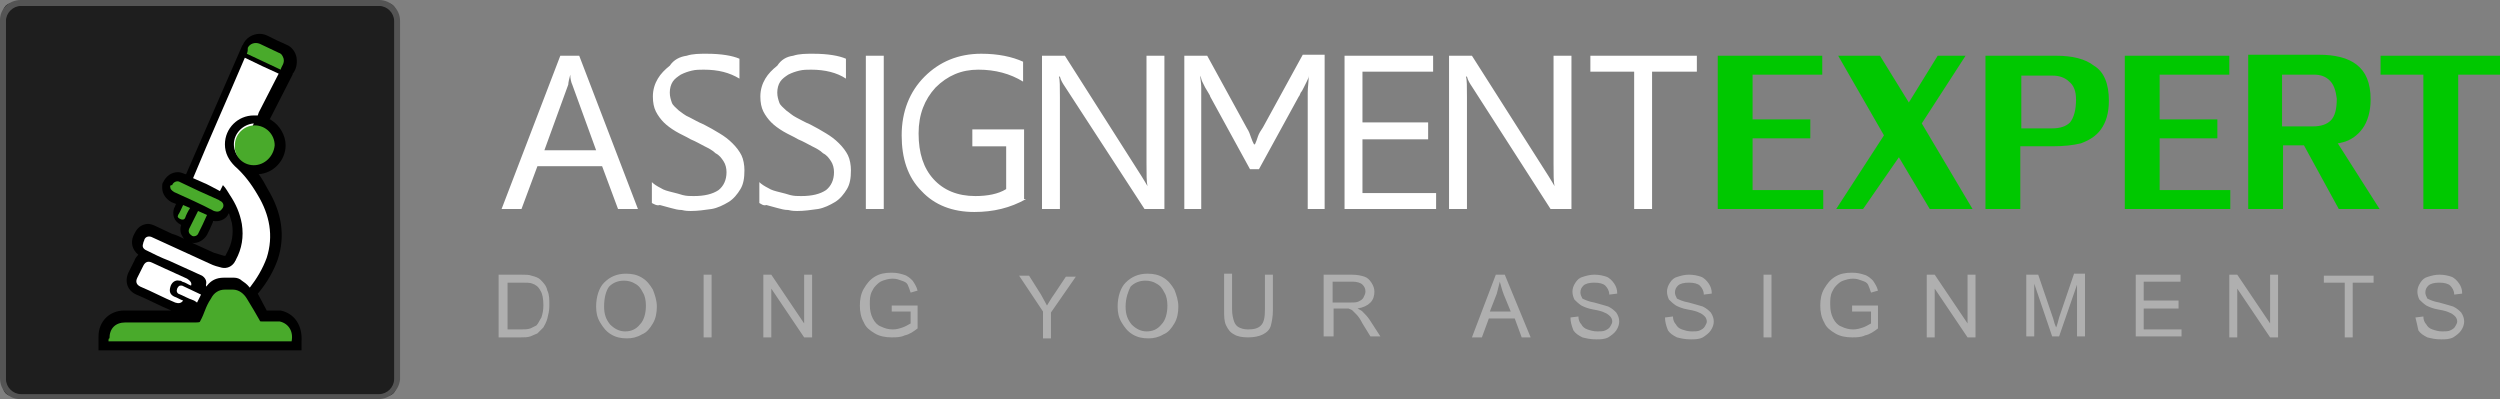 <svg xmlns="http://www.w3.org/2000/svg" viewBox="0 0 251.2 40.1"><rect x="0" y="0" width="251.2" height="40.1" fill="#808080" stroke="none"/><style>.st0{fill:#fff}.st1{fill:#00c800}.st2{fill:#afafaf}.st5{fill:#49aa2b}</style><path class="st0" d="M64.1 21h-2l-1.6-4.3H54L52.4 21h-2l5.9-15.4h1.9L64.1 21zm-4.2-5.9l-2.4-6.6c-.1-.2-.2-.6-.2-1-.1.4-.2.8-.2 1l-2.4 6.6h5.2zM65.5 20.4v-2.1c.2.2.5.4.9.6.3.2.7.3 1.1.4.4.1.8.2 1.1.3.4.1.7.1 1.1.1 1.1 0 1.9-.2 2.5-.6.5-.4.8-1 .8-1.8 0-.4-.1-.8-.3-1.1-.2-.3-.4-.6-.8-.8-.3-.3-.7-.5-1.1-.7-.4-.2-.9-.5-1.4-.7-.5-.3-1-.5-1.5-.8-.5-.3-.9-.6-1.2-.9-.3-.3-.6-.7-.8-1.1-.2-.4-.3-.9-.3-1.5 0-.7.2-1.3.5-1.8s.7-.9 1.2-1.3c.4-.6 1-.9 1.7-1 .6-.2 1.3-.2 2-.2 1.5 0 2.6.2 3.3.5v2c-1-.6-2.1-.9-3.6-.9-.4 0-.8 0-1.2.1-.4.1-.7.2-1.1.4-.3.2-.6.4-.8.7-.2.3-.3.7-.3 1.1 0 .4.1.7.2 1 .1.3.4.5.7.8.3.2.6.5 1.1.7.4.2.9.5 1.4.7.6.3 1.1.6 1.6.9.5.3.9.6 1.3 1s.7.8.9 1.2c.2.4.3 1 .3 1.5 0 .8-.1 1.4-.4 1.9-.3.5-.7 1-1.2 1.3-.5.3-1.1.6-1.7.7-.7.1-1.4.2-2.1.2-.2 0-.5 0-.9-.1-.4 0-.7-.1-1.1-.2-.4-.1-.7-.2-1.1-.3-.3.1-.6-.1-.8-.2zM76.3 20.4v-2.1c.2.2.5.4.9.6.3.2.7.3 1.1.4.4.1.8.2 1.1.3.4.1.7.1 1.1.1 1.1 0 1.9-.2 2.5-.6.5-.4.8-1 .8-1.8 0-.4-.1-.8-.3-1.1-.2-.3-.4-.6-.8-.8-.3-.3-.7-.5-1.1-.7-.4-.2-.9-.5-1.4-.7-.5-.3-1-.5-1.5-.8-.5-.3-.9-.6-1.2-.9-.3-.3-.6-.7-.8-1.1-.2-.4-.3-.9-.3-1.5 0-.7.2-1.3.5-1.8s.7-.9 1.2-1.3c.4-.6.9-.9 1.6-1 .6-.2 1.3-.2 2-.2 1.5 0 2.6.2 3.3.5v2c-.9-.6-2.1-.9-3.5-.9-.4 0-.8 0-1.2.1-.4.1-.7.2-1.1.4-.3.2-.6.4-.8.7-.2.3-.3.7-.3 1.1 0 .4.1.7.2 1 .1.3.4.5.7.8.3.2.6.5 1 .7.4.2.9.5 1.4.7.6.3 1.1.6 1.6.9.5.3.9.6 1.3 1s.7.8.9 1.2c.2.4.3 1 .3 1.5 0 .8-.1 1.4-.4 1.9-.3.5-.7 1-1.2 1.3-.5.3-1.1.6-1.7.7-.7.1-1.4.2-2.1.2-.2 0-.5 0-.9-.1-.4 0-.7-.1-1.1-.2-.4-.1-.7-.2-1.1-.3-.3.1-.5-.1-.7-.2zM88.8 21H87V5.6h1.8V21zM103.1 20c-1.6.9-3.3 1.3-5.2 1.3-2.2 0-4-.7-5.3-2.1-1.4-1.4-2-3.3-2-5.6 0-2.4.8-4.4 2.3-5.9 1.5-1.5 3.4-2.3 5.7-2.3 1.7 0 3.1.3 4.2.8v2C101.5 7.4 100 7 98.3 7c-1.7 0-3.1.6-4.3 1.8-1.1 1.2-1.7 2.7-1.7 4.6 0 2 .5 3.5 1.5 4.6 1 1.1 2.4 1.7 4.2 1.7 1.2 0 2.3-.2 3.1-.7v-4.3h-3.4V13h5.2v7zM117.2 21H115l-8-12.3c-.2-.3-.4-.6-.5-1h-.1c.1.3.1 1 .1 2.1V21h-1.8V5.6h2.3l7.7 12.1c.3.5.5.8.6 1-.1-.4-.1-1.2-.1-2.3V5.6h1.8V21zM133.2 21h-1.8V10.7 9.3c0-.5.1-1.1.1-1.7 0 .2-.1.4-.2.6l-.3.6c-.1.2-.2.4-.3.5-.1.2-.1.3-.2.4l-4 7.3h-.9l-4-7.3c0-.1-.1-.2-.2-.4s-.2-.3-.3-.5l-.3-.6c-.1-.2-.1-.4-.2-.6 0 .3.1.7.1 1.2V21H119V5.6h2.3l4 7.3c.2.3.3.6.4.9.1.3.2.5.3.7h.1c.1-.2.2-.5.3-.8.1-.3.3-.6.5-.9l4-7.3h2.2V21zM144.3 21h-9.2V5.6h8.9v1.6h-7.1v5.1h6.6V14h-6.6v5.4h7.4V21zM158 21h-2.2l-7.9-12.3c-.2-.3-.4-.6-.5-1h-.1c.1.3.1 1 .1 2.1V21h-1.8V5.6h2.3l7.7 12.1c.3.5.5.8.6 1-.1-.4-.1-1.2-.1-2.3V5.6h1.8V21zM170.5 7.2H166V21h-1.8V7.2h-4.4V5.6h10.7v1.6z"/><path class="st1" d="M184.7 5.6h4.2l2.9 4.7 2.9-4.7h2.8l-4.4 6.8 5.1 8.6h-4.3l-3.1-5.2-3.6 5.2h-2.7l4.8-7.4-4.6-8zM211.9 10.1c0 1.3-.3 2.2-.8 2.9-.5.7-1.2 1.1-2 1.4-.8.2-1.8.3-2.9.3H203V21h-3.5V5.6h7.1c1.6 0 2.9.3 3.8 1 1 .6 1.5 1.8 1.5 3.5zm-3.3-.1c0-.8-.2-1.4-.7-1.8-.4-.4-1-.6-1.6-.6h-3.2v5.3h3.1c.8 0 1.4-.2 1.8-.6.4-.5.6-1.3.6-2.3zM213.5 5.6H224v1.9h-7V12h5.8v1.9H217v5.2h7.1V21h-10.6V5.6zM172.6 5.6h10.5v1.9h-7V12h5.8v1.9h-5.8v5.2h7.1V21h-10.6V5.6zM243.4 7.5h-4.2V5.6h12v1.9H247V21h-3.5V7.5zM239.1 21l-4.2-6.6c.2 0 .4-.1.5-.1.8-.2 1.5-.7 2-1.4s.8-1.7.8-2.9c0-1.7-.5-2.8-1.4-3.5-.9-.7-2.2-1-3.8-1h-7.1V21h3.5v-6.4h2.1L235 21h4.1zm-9.8-13.5h3.2c.7 0 1.2.2 1.6.6.4.4.6 1 .7 1.8 0 1.1-.2 1.8-.6 2.2-.4.4-1 .6-1.8.6h-3.1V7.5z"/><g><path class="st2" d="M50.1 33.9v-6.3h2.2c.5 0 .9 0 1.1.1.4.1.7.2.9.4.3.3.6.6.7 1.1.2.4.2.9.2 1.5 0 .5-.1.9-.2 1.3s-.3.7-.4.9l-.6.6c-.2.1-.5.2-.7.3-.3.1-.6.1-1 .1h-2.2zm.9-.8h1.3c.4 0 .7 0 1-.1l.6-.3c.2-.2.3-.5.5-.8.1-.3.2-.7.2-1.2 0-.7-.1-1.2-.3-1.5-.2-.4-.5-.6-.8-.7-.2-.1-.6-.1-1.1-.1H51v4.7zM59.9 30.8c0-1 .3-1.9.8-2.4.6-.6 1.3-.9 2.2-.9.6 0 1.1.1 1.6.4.5.3.8.7 1.1 1.2.2.5.4 1.1.4 1.7 0 .6-.1 1.2-.4 1.7-.3.5-.6.9-1.1 1.1-.5.3-1 .4-1.5.4-.6 0-1.1-.1-1.6-.4-.5-.3-.8-.7-1.1-1.2-.3-.5-.4-1-.4-1.6zm.8 0c0 .8.2 1.3.6 1.8.4.4.9.7 1.5.7s1.1-.2 1.5-.7c.4-.4.6-1.1.6-1.9 0-.5-.1-1-.3-1.3-.2-.4-.4-.7-.8-.9-.3-.2-.7-.3-1.1-.3-.6 0-1.1.2-1.5.6-.3.4-.5 1.1-.5 2zM70.7 33.9v-6.3h.8v6.3h-.8zM76.7 33.9v-6.3h.8l3.3 4.9v-4.9h.8v6.3h-.8L77.5 29v4.9h-.8zM89.6 31.4v-.7h2.6V33c-.4.3-.8.6-1.3.7-.4.2-.9.2-1.3.2-.6 0-1.2-.1-1.7-.4-.5-.3-.9-.6-1.1-1.1-.3-.5-.4-1.1-.4-1.7 0-.6.1-1.2.4-1.7.3-.5.6-.9 1.1-1.2.5-.3 1-.4 1.7-.4.5 0 .9.1 1.2.2.4.1.7.4.9.6.2.3.4.6.5 1l-.7.2c-.1-.3-.2-.6-.3-.8-.1-.2-.3-.3-.6-.4s-.5-.2-.9-.2-.7.1-1 .2-.5.3-.7.5-.3.4-.4.6c-.2.4-.2.8-.2 1.3 0 .6.1 1 .3 1.4.2.4.5.7.8.8.4.2.8.3 1.2.3.4 0 .7-.1 1-.2.3-.1.6-.3.8-.4v-1.2h-1.9zM104.8 33.9v-2.6l-2.4-3.6h1l1.2 1.9c.2.4.4.7.6 1.1.2-.3.4-.7.7-1.1l1.2-1.8h1l-2.5 3.6V34h-.8zM112.3 30.8c0-1 .3-1.9.8-2.4.6-.6 1.3-.9 2.2-.9.6 0 1.1.1 1.6.4.5.3.8.7 1.1 1.2.2.5.4 1.1.4 1.7 0 .6-.1 1.2-.4 1.7-.3.5-.6.9-1.1 1.1-.5.3-1 .4-1.5.4-.6 0-1.1-.1-1.6-.4-.5-.3-.8-.7-1.1-1.2s-.4-1-.4-1.6zm.8 0c0 .8.2 1.3.6 1.8.4.4.9.7 1.5.7s1.1-.2 1.5-.7c.4-.4.6-1.1.6-1.9 0-.5-.1-1-.3-1.3-.2-.4-.4-.7-.8-.9-.3-.2-.7-.3-1.1-.3-.6 0-1.1.2-1.5.6-.2.4-.5 1.1-.5 2zM127.1 27.6h.8v3.6c0 .6-.1 1.1-.2 1.5-.1.4-.4.7-.8.9-.4.2-.9.3-1.5.3s-1.1-.1-1.4-.3c-.4-.2-.6-.5-.8-.9-.2-.4-.2-.9-.2-1.6v-3.6h.8v3.6c0 .5.1.9.2 1.2.1.3.3.5.5.6.2.1.5.2.9.2.6 0 1-.1 1.3-.4.3-.3.4-.8.4-1.6v-3.5zM133 33.9v-6.3h2.8c.6 0 1 .1 1.3.2.3.1.5.3.7.6.2.3.3.6.3.9 0 .4-.1.8-.4 1.1-.3.3-.7.5-1.3.6.2.1.4.2.5.3.2.2.5.5.7.8l1.1 1.7h-1l-.8-1.3c-.2-.4-.4-.7-.6-.9l-.4-.4c-.1-.1-.2-.1-.4-.2H134v2.8h-1zm.8-3.5h1.8c.4 0 .7 0 .9-.1.2-.1.4-.2.5-.4.1-.2.2-.4.2-.6 0-.3-.1-.5-.3-.7-.2-.2-.6-.3-1-.3h-2v2.1zM147.9 33.9l2.4-6.3h.9l2.6 6.3h-.9l-.7-1.9h-2.6l-.7 1.9h-1zm1.8-2.6h2.1l-.7-1.7c-.2-.5-.3-1-.4-1.3l-.3 1.2-.7 1.8zM157.8 31.9l.8-.1c0 .3.1.6.3.8.1.2.3.4.6.5.3.1.6.2 1 .2.3 0 .6 0 .8-.1.2-.1.4-.2.5-.4.1-.2.2-.3.2-.5s-.1-.4-.2-.5c-.1-.1-.3-.3-.6-.4-.2-.1-.5-.2-1.1-.3-.6-.1-1-.3-1.2-.4-.3-.2-.5-.4-.7-.6-.1-.2-.2-.5-.2-.8 0-.3.1-.6.3-.9.2-.3.4-.5.8-.6.3-.1.7-.2 1.1-.2.5 0 .9.1 1.2.2s.6.4.8.7c.2.3.3.6.3 1l-.8.1c0-.4-.2-.7-.4-.9-.2-.2-.6-.3-1.1-.3-.5 0-.9.1-1.1.3-.2.2-.3.4-.3.7 0 .2.1.4.2.6.2.1.6.3 1.2.4.7.2 1.1.3 1.4.4.4.2.6.4.8.6.2.3.3.6.3.9 0 .3-.1.6-.3.9-.2.3-.5.5-.8.7-.4.2-.8.2-1.2.2-.6 0-1-.1-1.4-.2-.4-.2-.7-.4-.9-.7-.2-.5-.3-.9-.3-1.3zM167.3 31.9l.8-.1c0 .3.1.6.3.8.1.2.3.4.6.5.3.1.6.2 1 .2.3 0 .6 0 .8-.1.2-.1.4-.2.5-.4.1-.2.2-.3.2-.5s-.1-.4-.2-.5c-.1-.1-.3-.3-.6-.4-.2-.1-.5-.2-1.1-.3-.6-.1-1-.3-1.2-.4-.3-.2-.5-.4-.7-.6-.1-.2-.2-.5-.2-.8 0-.3.1-.6.3-.9.2-.3.4-.5.8-.6.3-.1.7-.2 1.1-.2.5 0 .9.1 1.2.2s.6.4.8.7c.2.3.3.6.3 1l-.8.1c0-.4-.2-.7-.4-.9-.2-.2-.6-.3-1.1-.3-.5 0-.9.1-1.1.3-.2.2-.3.4-.3.7 0 .2.1.4.2.6.2.1.6.3 1.2.4.7.2 1.1.3 1.4.4.4.2.6.4.8.6.2.3.3.6.3.9 0 .3-.1.6-.3.9-.2.3-.5.5-.8.7-.4.2-.8.2-1.2.2-.6 0-1-.1-1.4-.2-.4-.2-.7-.4-.9-.7-.2-.5-.3-.9-.3-1.3zM177.2 33.9v-6.3h.8v6.3h-.8zM186.1 31.4v-.7h2.6V33c-.4.3-.8.6-1.3.7-.4.2-.9.2-1.3.2-.6 0-1.2-.1-1.7-.4-.5-.3-.9-.6-1.1-1.1-.3-.5-.4-1.1-.4-1.7 0-.6.1-1.2.4-1.7.3-.5.6-.9 1.1-1.2.5-.3 1-.4 1.7-.4.5 0 .9.1 1.2.2.4.1.7.4.9.6.2.3.4.6.5 1l-.7.2c-.1-.3-.2-.6-.3-.8-.1-.2-.3-.3-.6-.4s-.5-.2-.9-.2-.7.1-1 .2-.5.3-.7.5c-.2.2-.3.4-.4.6-.2.4-.2.8-.2 1.3 0 .6.1 1 .3 1.4.2.4.5.7.8.8.4.2.8.3 1.2.3.4 0 .7-.1 1-.2.3-.1.6-.3.8-.4v-1.2h-1.9zM193.6 33.9v-6.3h.8l3.3 4.9v-4.9h.8v6.3h-.8l-3.3-4.9v4.9h-.8zM203.6 33.9v-6.3h1.2l1.5 4.4c.1.4.2.7.3.9.1-.2.2-.6.3-1l1.5-4.4h1.1v6.3h-.8v-5.2l-1.8 5.2h-.7l-1.8-5.3v5.3h-.8zM214.6 33.9v-6.3h4.5v.7h-3.7v1.9h3.5v.8h-3.5v2.1h3.8v.7h-4.6zM224 33.9v-6.3h.8l3.3 4.9v-4.9h.8v6.3h-.8l-3.3-4.9v4.9h-.8zM235.6 33.9v-5.5h-2.1v-.7h5v.7h-2.1v5.5h-.8zM242.7 31.9l.8-.1c0 .3.1.6.3.8.1.2.3.4.6.5.3.1.6.2 1 .2.3 0 .6 0 .8-.1.2-.1.4-.2.5-.4.1-.2.2-.3.2-.5s-.1-.4-.2-.5c-.1-.1-.3-.3-.6-.4-.2-.1-.5-.2-1.1-.3-.6-.1-1-.3-1.2-.4-.3-.2-.5-.4-.7-.6-.1-.2-.2-.5-.2-.8 0-.3.1-.6.3-.9.2-.3.4-.5.8-.6.3-.1.7-.2 1.1-.2.5 0 .9.1 1.2.2s.6.4.8.7c.2.3.3.6.3 1l-.8.1c0-.4-.2-.7-.4-.9-.2-.2-.6-.3-1.1-.3-.5 0-.9.1-1.1.3-.2.2-.3.4-.3.7 0 .2.1.4.2.6.2.1.6.3 1.2.4.7.2 1.1.3 1.4.4.4.2.6.4.8.6.2.3.3.6.3.9 0 .3-.1.6-.3.9-.2.3-.5.5-.8.7-.4.2-.8.2-1.2.2-.6 0-1-.1-1.4-.2-.4-.2-.7-.4-.9-.7-.1-.5-.2-.9-.3-1.3z"/></g><path d="M38.8 39.8H1.3c-.6 0-1-.4-1-1V1.3c0-.6.4-1 1-1h37.5c.6 0 1 .4 1 1v37.5c0 .6-.4 1-1 1z" fill="#1e1e1e"/><path d="M38 40.1H2c-1.1 0-2-.9-2-2.1V2C0 .9.9 0 2.1 0h36c1.1 0 2.1.9 2.1 2.1v36c-.1 1.1-1 2-2.2 2zM2.1.6C1.3.6.6 1.3.6 2.1v36c0 .8.7 1.5 1.5 1.5h36c.8 0 1.5-.7 1.5-1.5v-36c0-.8-.7-1.5-1.5-1.5h-36z" fill="#545454"/><g><path d="M28.2 31.2h-1.3-.1c-.3-.6-.6-1.1-.9-1.7l.1-.1c.9-1.1 1.5-2.2 1.9-3.3.8-2.4.4-4.8-1-7.1-.2-.4-.6-1.1-.9-1.5 1.5-.1 2.7-1.4 2.7-2.9 0-1-.6-2-1.4-2.5-.1-.1-.1-.1-.2-.1l2.3-4.5c0-.1 0-.1.1-.2.2-.3.4-.8.3-1.5-.1-.6-.5-1.1-1-1.3-.7-.3-1.3-.6-1.9-.9-.2-.1-.5-.2-.8-.2-.7 0-1.4.4-1.7 1.1-.1.1-.1.2-.2.4l-5.5 12.6h-.1c-.2-.1-.5-.2-.7-.2-.7 0-1.2.4-1.5 1-.1.1-.1.3-.1.4v.2c0 .6.4 1.1.9 1.4l.5.2c-.1.1-.1.3-.2.4-.2.6-.1 1.3.7 1.7-.1.3-.1.6 0 .9.1.2.2.4.3.5-.4-.2-.8-.4-1.2-.5l-1.7-.8c-.2-.1-.5-.2-.7-.2-.3 0-1 .1-1.4 1l-.1.2c-.3.7-.1 1.4.5 1.9-.1.1-.3.3-.4.6l-.6 1.2c-.4.9-.1 1.8.8 2.2 1.2.5 2.3 1.1 3.5 1.6h-4.7c-1.5 0-2.6 1.1-2.6 2.6v1.4h20.4v-.9c.1-1.6-.7-2.8-2.1-3.1zm-5.4-5.8l-.1.2c0 .1-.1.1-.1.1h-.1c-.3-.1-.7-.2-1-.3-.7-.3-1.5-.7-2.2-1 .6.1 1.2-.3 1.5-.8.2-.4.4-.8.6-1.3v-.1c.6.1 1.2-.1 1.5-.6 0-.1.1-.1.1-.2.1.3.2.7.3 1 .2 1.1 0 2.1-.5 3z"/><path class="st0" d="M19.2 28.7c.1-.3-.1-.5-.4-.7-.7-.3-1.5-.7-2.2-1-.4-.2-.9-.4-1.3-.6-.4-.2-.7-.1-.9.3l-.6 1.2c-.2.4-.1.7.3.9 1.2.5 2.3 1.1 3.5 1.6.3.1.6.1.8-.2-.3-.1-.6-.3-.9-.4-.4-.2-.5-.5-.4-.9.1-.5.5-.8.9-.7.1 0 .2 0 .3.1.4.1.6.3.9.4z"/><path class="st5" d="M17.1 18.7c0 .3.1.4.4.6 1.3.6 2.7 1.2 4 1.9.3.1.6.1.8-.2.2-.2.2-.5 0-.7-.1-.1-.2-.1-.3-.2-.7-.3-1.3-.6-2-.9-.6-.3-1.3-.6-1.9-.9-.3-.2-.7 0-.8.3-.2 0-.2.1-.2.1zM24.8 5.4c1.1.5 2.3 1.1 3.4 1.6.1-.4.4-.6.3-1.1-.1-.3-.2-.5-.5-.6-.6-.3-1.3-.6-1.9-.9-.5-.2-1 0-1.2.4 0 .2 0 .4-.1.6zM19.1 20.9c-.2-.1-.5-.2-.7-.3-.2.4-.3.7-.5 1-.1.2 0 .3.2.4.2.1.4.1.5-.1.1-.3.3-.7.5-1zM19.9 21.2L19 23c-.1.3 0 .5.3.7.2.1.5 0 .6-.2.3-.6.6-1.2.9-1.9l-.9-.4z"/><path class="st0" d="M23.5 14.5c0 .5.2 1 .5 1.3l1.5-3.4c-1.1.1-2 1-2 2.1z"/><path class="st0" d="M23.6 16.7c-.6-.6-1-1.3-1-2.2 0-1.6 1.3-2.9 2.9-2.9h.4l.1-.3 2-3.9c-1.1-.5-2.2-1-3.4-1.6-1.7 4-3.5 8-5.2 12.1 1.8.8 1 .4 2.7 1.3l.3-.6c.3.3.5.7.7 1 .6.9 1 1.8 1.2 2.9.2 1.3 0 2.5-.6 3.6 0 .1-.1.1-.1.2-.3.5-.8.7-1.3.6-.4-.1-.8-.2-1.2-.4-2-.9-3.9-1.8-5.9-2.7-.3-.1-.6 0-.7.3 0 .1-.1.2-.1.3-.1.3-.1.5.2.7.8.4 1.6.8 2.4 1.1l3.3 1.5c.3.2.5.5.4.9v.2l.1-.1c.4-.5.9-.8 1.7-.8h1c.3 0 .6.1.8.3.6.4.6.5.8.7.7-.9 1.3-1.9 1.7-3 .7-2.2.3-4.3-.9-6.3-.7-1.2-1.4-2.1-2.3-2.9z"/><path class="st5" d="M25.5 16.6c1.1 0 2-.9 2.1-2 0-1.1-.9-2-2-2s-2 .9-2 2c-.1 1.1.8 2 1.9 2zM10.9 34.3h18.4c.2-1-.3-1.8-1.2-2h-1.8c-.1 0-.2 0-.2-.1-.5-.9-.7-1.2-1.3-2.2-.3-.5-.8-.9-1.4-.9h-.8c-.6 0-1.1.3-1.4.9-.6.9-.6 1.4-1.1 2.3 0 .1-.3.1-.4.1h-7.1c-1 0-1.6.6-1.6 1.6-.1 0-.1.1-.1.3z"/><path class="st0" d="M20.2 29.6c-.6-.3-1.3-.6-1.9-.9h-.2c-.1 0-.2.1-.3.3-.1.3 0 .4.1.5.5.2 1 .5 1.6.7l.3.2.4-.8z"/></g></svg>